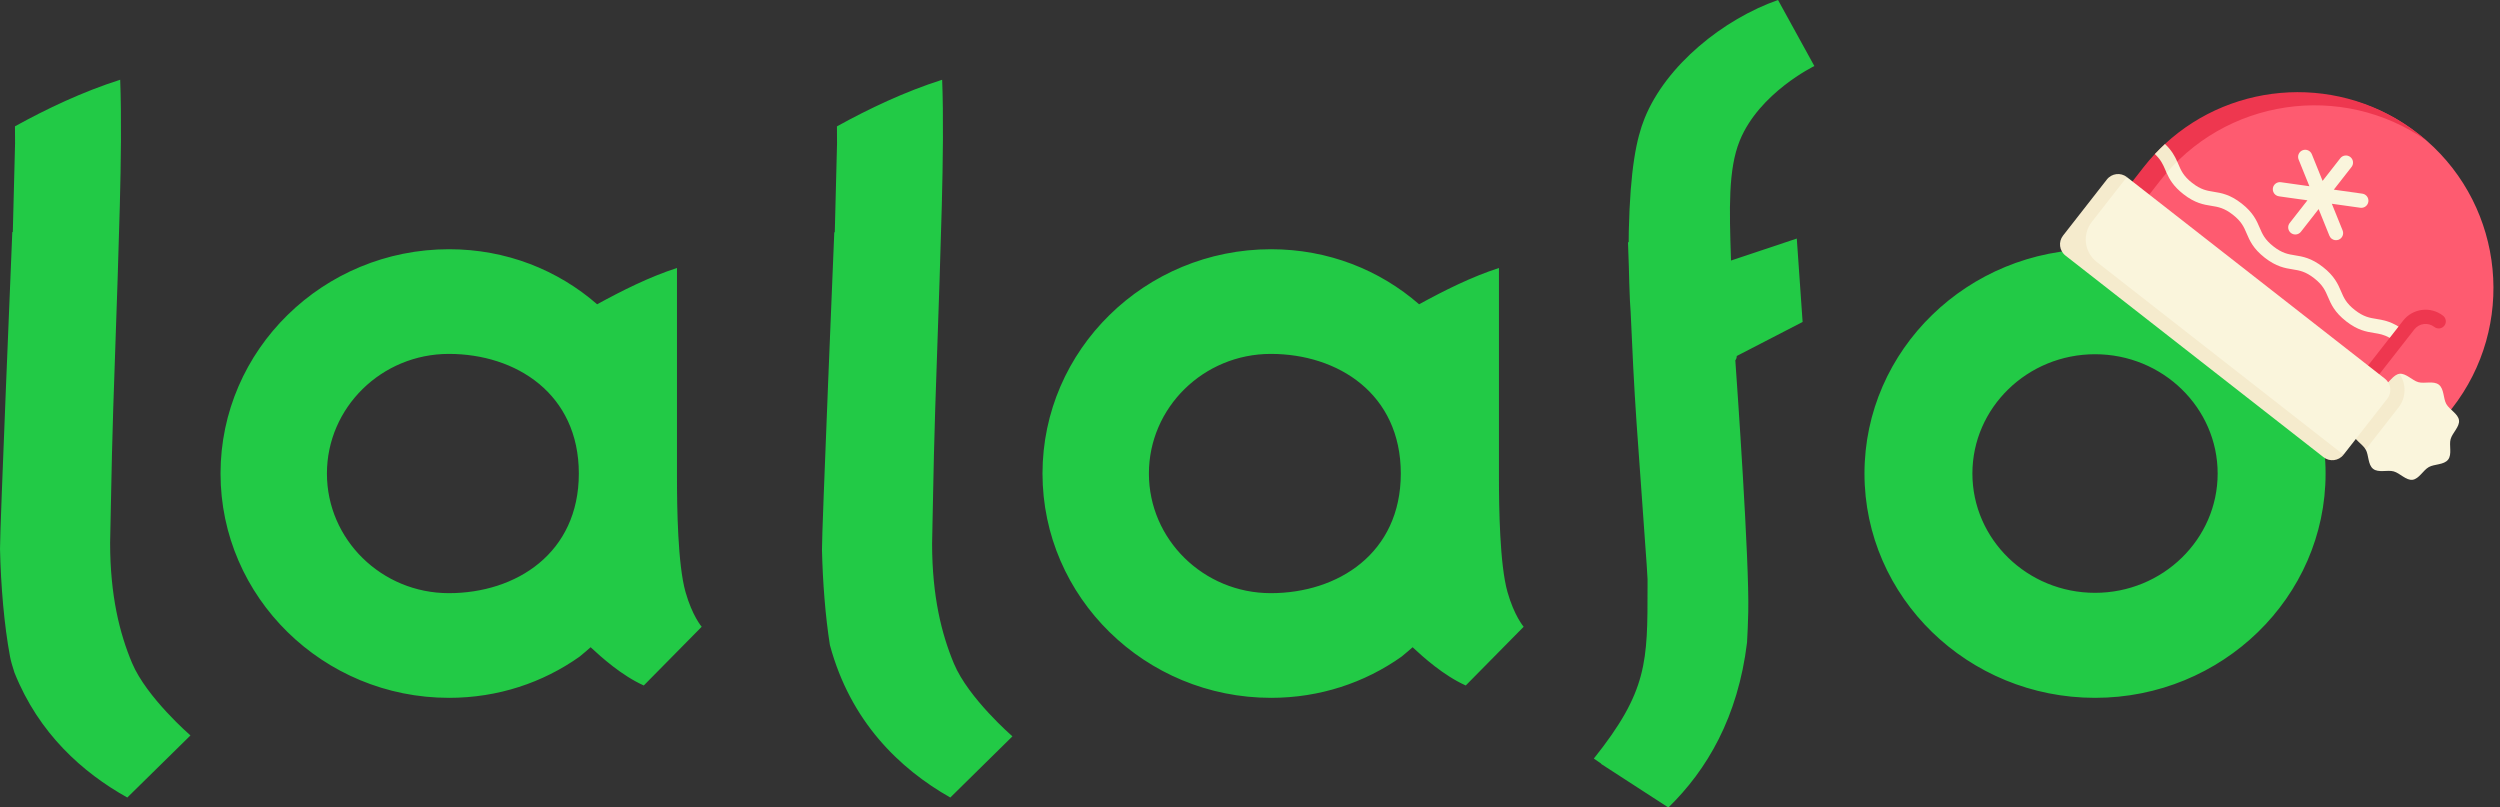 <svg viewBox="0 0 387 125" fill="none" xmlns="http://www.w3.org/2000/svg">
<rect x="0" y="0" width="387" height="125" fill="#333333" stroke="none"/>
<path fill-rule="evenodd" clip-rule="evenodd" d="M278.143 36.927L279.044 49.84L268.845 55.11C268.86 55.345 268.777 55.571 268.629 55.791C268.897 59.565 270.808 86.806 270.63 94.721C270.591 96.452 270.526 98.017 270.442 99.449C269.046 111.01 264.231 119.205 258.263 125L247.848 118.25C247.858 118.239 247.867 118.228 247.876 118.217L247.637 118.053L246.724 117.427C255.05 106.995 255.047 102.467 255.039 90.8C255.039 90.428 255.039 90.05 255.039 89.664V89.66C255.002 88.913 254.959 88.169 254.908 87.434C254.885 87.106 254.816 86.147 254.714 84.737L254.711 84.697L254.71 84.681C254.411 80.547 253.84 72.63 253.337 65.426C252.965 60.087 252.652 53.655 252.424 48.31L252.314 46.553C252.24 44.833 252.178 43.017 252.143 41.218C252.058 38.927 252.013 37.503 252.013 37.503L252.12 37.492L252.122 37.162V37.162V37.162V37.161V37.161C252.124 36.708 252.126 36.255 252.136 35.822C252.355 26.088 253.343 21.401 254.574 18.342C257.904 10.062 266.822 2.949 275.238 0L280.862 10.223C280.862 10.223 272.325 14.36 269.312 21.775C267.503 26.226 267.705 32.425 267.953 40.083L267.961 40.331L278.143 36.927ZM1.554 101.644C1.678 102.308 1.925 103.175 2.238 104.121C6.005 113.548 12.779 119.588 19.705 123.457L29.483 113.845C29.483 113.845 22.671 107.952 20.434 102.614C18.501 98.004 17.062 92.209 17.046 84.086C17.046 83.716 17.103 81.055 17.189 77.034C17.23 75.075 17.279 72.792 17.332 70.295C17.414 66.393 17.613 60.635 17.84 54.056C18.08 47.144 18.35 39.326 18.549 31.803C18.731 24.902 18.819 17.976 18.606 12.346C12.854 14.173 7.23 16.837 2.317 19.553L2.318 19.761C2.324 20.569 2.33 21.376 2.332 22.197L1.983 35.921L1.905 35.919C1.905 35.919 -0.048 82.729 0.001 84.978C0.127 90.675 0.645 96.805 1.554 101.644ZM147.105 123.457C139.253 118.998 131.661 111.708 128.465 99.84C127.76 95.352 127.352 90.052 127.242 85.079C127.193 82.828 129.147 35.952 129.147 35.952L129.224 35.955L129.573 22.21C129.571 21.396 129.565 20.595 129.56 19.793L129.558 19.563C134.472 16.843 140.095 14.175 145.847 12.346C146.061 17.984 145.972 24.919 145.79 31.83C145.591 39.363 145.321 47.19 145.082 54.111L145.082 54.121L145.081 54.126L145.081 54.13C144.854 60.711 144.655 66.472 144.573 70.376C144.52 72.878 144.472 75.166 144.43 77.129V77.13L144.43 77.132C144.344 81.154 144.287 83.816 144.288 84.186C144.304 92.321 145.743 98.123 147.675 102.74C149.912 108.085 156.724 113.987 156.724 113.987L147.105 123.457ZM305.328 73.303C305.328 83.486 313.844 91.77 324.31 91.77C334.777 91.77 343.293 83.486 343.293 73.303C343.293 63.12 334.777 54.835 324.31 54.835C313.844 54.835 305.328 63.12 305.328 73.303ZM288.621 73.303C288.621 54.157 304.631 38.58 324.31 38.58C343.989 38.58 360 54.157 360 73.303C360 92.448 343.989 108.025 324.31 108.025C304.631 108.025 288.621 92.448 288.621 73.303ZM233.353 91.624C232.158 87.383 232.037 78.542 232.037 73.913V63.916V43.515V41.482C227.758 42.869 223.555 44.981 219.677 47.103C213.596 41.802 205.617 38.58 196.757 38.58C177.25 38.58 161.379 54.157 161.379 73.303C161.379 92.448 177.25 108.025 196.757 108.025C204.341 108.025 211.283 105.666 216.939 101.664C217.257 101.438 218.669 100.194 218.67 100.193L218.67 100.193C220.336 101.739 223.468 104.568 226.898 106.112L235.862 97.025C235.862 97.025 234.396 95.324 233.353 91.624ZM177.85 73.303C177.85 83.514 186.314 91.821 196.718 91.821C207.122 91.821 216.844 85.648 216.844 73.303C216.844 60.957 207.122 54.784 196.718 54.784C186.314 54.784 177.85 63.092 177.85 73.303ZM106.112 91.624C104.917 87.383 104.796 78.542 104.796 73.913V63.916V43.515V41.482C100.517 42.869 96.314 44.981 92.435 47.103C86.355 41.802 78.375 38.58 69.516 38.58C50.009 38.58 34.138 54.157 34.138 73.303C34.138 92.448 50.009 108.025 69.516 108.025C77.099 108.025 84.041 105.666 89.697 101.664C90.016 101.438 91.428 100.194 91.428 100.193L91.429 100.193C93.094 101.739 96.226 104.568 99.657 106.112L108.621 97.025C108.621 97.025 107.155 95.324 106.112 91.624ZM50.608 73.303C50.608 83.514 59.073 91.821 69.477 91.821C79.881 91.821 89.603 85.648 89.603 73.303C89.603 60.957 79.881 54.784 69.477 54.784C59.073 54.784 50.608 63.092 50.608 73.303Z" fill="#22CA46"/>
<path d="M374.321 20.715C361.132 10.411 343.25 13.622 332.945 26.811L329.892 30.719L376.508 67.139L379.561 63.231C389.523 50.48 387.668 32.256 375.616 21.748C375.202 21.387 374.759 21.057 374.321 20.715Z" fill="#FE5B70"/>
<path d="M379.355 67.982C379.628 66.998 380.777 66.057 380.654 65.06C380.532 64.062 379.189 63.427 378.687 62.538C378.202 61.681 378.363 60.198 377.539 59.554C376.715 58.91 375.315 59.425 374.366 59.162C373.382 58.89 372.441 57.741 371.443 57.863C371.442 57.864 371.441 57.864 371.439 57.864L368.922 59.831C368.065 60.315 366.582 60.154 365.938 60.978C365.294 61.803 365.809 63.203 365.546 64.152L366.208 69.583C366.21 69.587 366.212 69.591 366.215 69.595C366.699 70.452 366.538 71.936 367.362 72.58C368.186 73.224 369.587 72.709 370.536 72.971C371.519 73.244 372.46 74.393 373.458 74.27C374.455 74.148 375.091 72.805 375.979 72.303C376.836 71.818 378.32 71.98 378.964 71.155C379.608 70.331 379.092 68.931 379.355 67.982V67.982Z" fill="#FAF5DC"/>
<path d="M371.439 57.864C370.446 57.991 369.809 59.33 368.922 59.831C368.065 60.315 366.582 60.154 365.938 60.978C365.294 61.803 365.809 63.203 365.546 64.152C365.274 65.135 364.125 66.077 364.247 67.074C364.369 68.067 365.7 68.701 366.207 69.583L371.297 63.068C372.512 61.513 372.502 59.407 371.439 57.864V57.864Z" fill="#F5EBCD"/>
<path d="M374.338 20.693C362.467 11.418 345.852 12.386 335.137 22.289L333.567 23.849C332.954 24.505 332.363 25.194 331.8 25.916L328.747 29.824L331.352 31.859L334.405 27.951C344.368 15.2 362.505 12.594 375.616 21.748C375.203 21.388 374.775 21.035 374.338 20.693Z" fill="#EE374F"/>
<path d="M366.766 58.129C366.286 57.754 366.201 57.062 366.576 56.582L372.004 49.635C373.5 47.72 376.275 47.379 378.191 48.875C378.671 49.251 378.756 49.943 378.381 50.422C378.006 50.902 377.314 50.987 376.834 50.612C375.877 49.864 374.489 50.034 373.74 50.992L368.313 57.939C367.938 58.419 367.246 58.504 366.766 58.129V58.129Z" fill="#EE374F"/>
<path d="M362.636 35.67L360.968 31.541L365.378 32.161C365.981 32.246 366.538 31.826 366.623 31.223C366.708 30.62 366.287 30.061 365.685 29.978L361.275 29.358L364.017 25.849C364.391 25.369 364.307 24.677 363.827 24.302C363.347 23.927 362.654 24.012 362.28 24.492L359.538 28.001L357.87 23.872C357.643 23.308 357 23.035 356.435 23.263C355.87 23.491 355.598 24.133 355.826 24.698L357.494 28.827L353.084 28.207C352.481 28.122 351.924 28.542 351.839 29.145C351.783 29.549 351.953 29.933 352.253 30.167C352.401 30.283 352.579 30.362 352.777 30.39L357.188 31.01L354.446 34.519C354.071 34.998 354.156 35.691 354.636 36.066C355.116 36.441 355.808 36.355 356.183 35.876L358.924 32.367L360.593 36.496C360.668 36.681 360.788 36.835 360.935 36.951C361.236 37.185 361.649 37.257 362.028 37.105C362.592 36.877 362.865 36.235 362.636 35.67Z" fill="#FAF5DC"/>
<path d="M369.181 58.617L329.235 27.409L326.825 28.322L320.712 36.146C319.963 37.105 320.133 38.491 321.092 39.24L360.355 69.915L362.777 70.395L369.561 61.711C370.31 60.752 370.14 59.367 369.181 58.617V58.617Z" fill="#FAF5DC"/>
<path d="M323.808 34.356L329.235 27.408C328.276 26.659 326.891 26.829 326.142 27.788L319.357 36.472C318.607 37.431 318.778 38.817 319.737 39.566L359.683 70.775C360.642 71.524 362.027 71.354 362.776 70.395L324.567 40.543C322.649 39.044 322.309 36.274 323.808 34.356Z" fill="#F5EBCD"/>
<path d="M367.86 49.369C366.801 49.199 365.887 49.051 364.535 47.995C363.182 46.938 362.818 46.086 362.397 45.1C361.924 43.994 361.388 42.74 359.589 41.334C357.791 39.93 356.446 39.713 355.258 39.523C354.2 39.353 353.286 39.206 351.935 38.151C350.585 37.097 350.222 36.245 349.802 35.261C349.33 34.155 348.796 32.902 346.999 31.498C345.202 30.094 343.857 29.878 342.67 29.688C341.611 29.518 340.697 29.371 339.347 28.317C337.997 27.262 337.634 26.411 337.213 25.425C337.154 25.287 337.094 25.146 337.03 25.003L336.123 25.073C336.188 25.226 335.318 26.598 335.389 26.756C335.83 27.745 336.441 28.842 337.991 30.053C339.788 31.458 341.134 31.674 342.321 31.864C343.379 32.034 344.292 32.18 345.642 33.235C346.992 34.289 347.355 35.14 347.775 36.125C348.247 37.23 348.781 38.484 350.578 39.888C352.376 41.292 353.721 41.508 354.909 41.699C355.967 41.869 356.881 42.015 358.232 43.071C359.585 44.128 359.949 44.98 360.37 45.966C360.843 47.073 361.379 48.327 363.178 49.732C364.977 51.137 366.322 51.353 367.51 51.544C368.313 51.673 369.033 51.791 369.922 52.299L371.286 50.553C369.929 49.712 368.839 49.526 367.86 49.369Z" fill="#FAF5DC"/>
<path d="M337.03 25.003C336.663 24.176 336.182 23.276 335.137 22.289C334.599 22.786 334.074 23.307 333.568 23.849C334.487 24.701 334.826 25.445 335.187 26.29C335.251 26.442 335.318 26.599 335.389 26.756C335.915 26.148 336.466 25.559 337.03 25.003V25.003Z" fill="#F5EBCD"/>
</svg>
